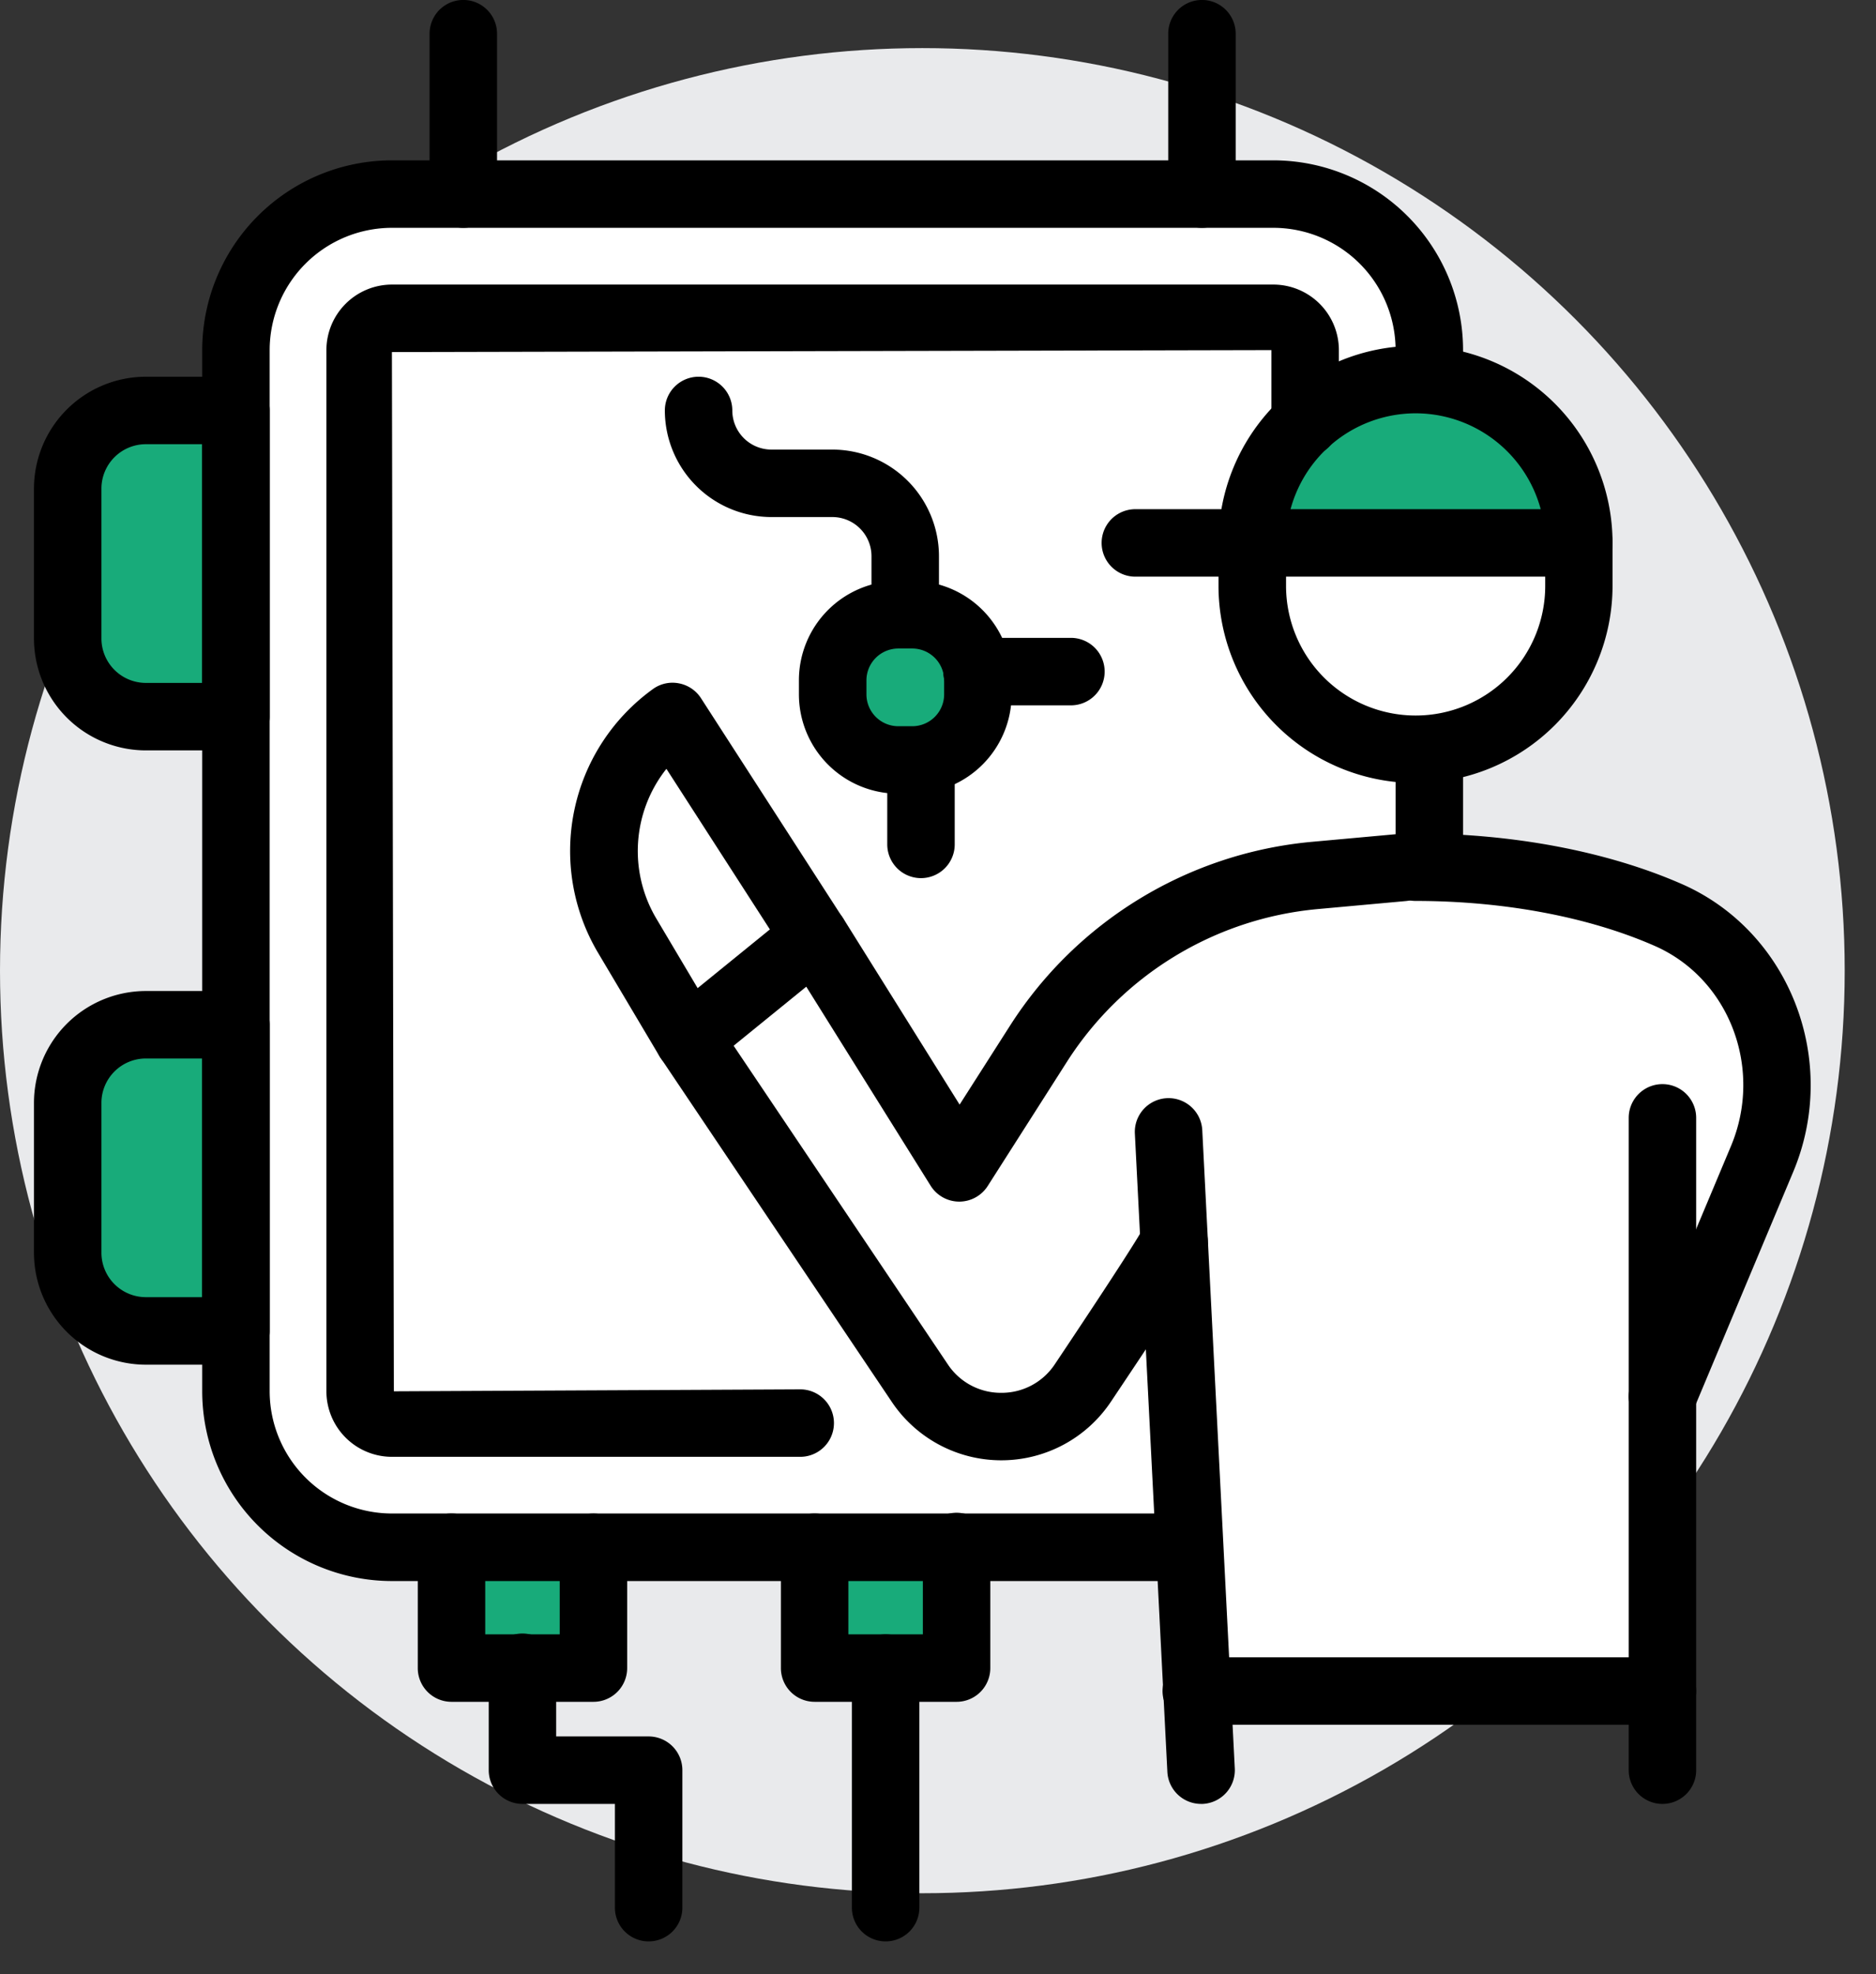 <?xml version="1.0" encoding="UTF-8" standalone="no"?> <svg xmlns:dc="http://purl.org/dc/elements/1.1/" xmlns:cc="http://creativecommons.org/ns#" xmlns:rdf="http://www.w3.org/1999/02/22-rdf-syntax-ns#" xmlns:svg="http://www.w3.org/2000/svg" xmlns="http://www.w3.org/2000/svg" xmlns:sodipodi="http://sodipodi.sourceforge.net/DTD/sodipodi-0.dtd" xmlns:inkscape="http://www.inkscape.org/namespaces/inkscape" width="27.92mm" height="29.377mm" viewBox="0 0 27.92 29.377" version="1.1" id="svg8" inkscape:version="1.0.1 (3bc2e813f5, 2020-09-07)" sodipodi:docname="Predisposizione impianti%0Dpneumatici ed elettrici%0Dper macchinari.svg"><rect x="0" y="0" width="27.92" height="29.377" fill="#333333" stroke="none"/><defs id="defs2"><style id="style833">.cls-1{fill:#e9eaec;}.cls-2{fill:#18ab7a;}.cls-3{fill:#fff;}</style><style id="style911">.a,.f{fill:none;}.b{clip-path:url(#a);}.c{fill:#e5e6e9;}.d{fill:#fff;}.e{fill:#2d9e66;}.f{stroke:#040405;stroke-linecap:round;stroke-linejoin:round;stroke-width:2px;}</style><clipPath id="a"><rect class="a" width="105.499" height="96.555" id="rect913" x="0" y="0"></rect></clipPath><style id="style990">.cls-1{fill:#e9eaec;}.cls-2{fill:#18ab7a;}.cls-3{fill:#fff;}</style><style id="style1107">.cls-1{fill:#e9eaec;}.cls-2{fill:#fff;}.cls-3{fill:#18ab7a;}</style></defs><g inkscape:label="Livello 1" inkscape:groupmode="layer" id="layer1" transform="translate(-184.761,-67.047)"><g id="g1219" transform="matrix(0.029,0,0,0.029,184.761,67.005)"><circle class="cls-1" cx="473.35" cy="499.48" r="473.35" id="circle1111"></circle><path class="cls-2" d="m 345.27,369 72.87,112.86 -64.74,52.59 -31.33,-52.62 A 85.74,85.74 0 0 1 345.27,369 Z" id="path1113"></path><polygon class="cls-3" points="490.84,857.27 454.49,857.27 418.14,857.27 418.14,795.3 490.84,795.3 " id="polygon1115"></polygon><polygon class="cls-3" points="304.59,857.27 268.07,857.27 231.72,857.27 231.72,795.3 304.59,795.3 " id="polygon1117"></polygon><path class="cls-3" d="M 121.11,527.18 V 684.35 H 74.89 A 40.19,40.19 0 0 1 34.73,644.19 v -76.85 a 40.3,40.3 0 0 1 40.16,-40.16 z" id="path1119"></path><path class="cls-3" d="M 121.11,212 V 369.14 H 74.89 A 40.19,40.19 0 0 1 34.73,329 V 252.13 A 40.31,40.31 0 0 1 74.89,212 Z" id="path1121"></path><path class="cls-3" d="m 501.75,350.62 v 7.1 a 33.62,33.62 0 0 1 -33.59,33.58 h -7.27 a 33.61,33.61 0 0 1 -33.58,-33.58 v -7.1 a 33.65,33.65 0 0 1 33.58,-33.75 h 7.27 a 33.65,33.65 0 0 1 33.59,33.75 z" id="path1123"></path><path class="cls-2" d="m 501.75,350.62 a 33.65,33.65 0 0 0 -33.59,-33.75 h -7.27 a 33.65,33.65 0 0 0 -33.58,33.75 v 7.1 a 33.61,33.61 0 0 0 33.58,33.58 h 7.27 a 33.62,33.62 0 0 0 33.59,-33.58 z m 224.67,35.31 c 2.43,0 4.68,-0.17 6.93,-0.34 l 0.17,4.84 v 56.09 c -2.25,-0.18 -4.67,-0.18 -7.1,-0.18 l -6.4,0.18 -45.87,4.15 a 186.9,186.9 0 0 0 -140.9,85.86 l -41,64 L 418.14,481.83 345.27,369 a 85.74,85.74 0 0 0 -23.2,112.86 L 353.4,534.48 472,711 c 20.08,29.77 63.88,29.77 83.78,0 23,-34.28 46.74,-70.28 46.74,-72.7 l 8,156.65 -6.41,0.34 h -403 a 80.22,80.22 0 0 1 -80,-80 V 181.16 c 0,-44.14 36,-80.14 80,-80.14 h 452.44 c 44,0 80,36 80,80.14 v 10.91 l -0.17,4.5 -6.93,-0.35 a 82.42,82.42 0 0 0 -56.6,22.33 83.39,83.39 0 0 0 -27.21,61.45 v 22.16 c 0,46.04 37.74,83.77 83.78,83.77 z" id="path1125"></path><path class="cls-3" d="M 810.2,280 H 642.64 a 83.39,83.39 0 0 1 27.18,-61.45 82.42,82.42 0 0 1 56.6,-22.33 l 6.93,0.35 A 83.82,83.82 0 0 1 810.2,280 Z" id="path1127"></path><path class="cls-2" d="m 810.2,280 v 22.16 c 0,43.62 -33.93,80 -76.85,83.43 -2.25,0.17 -4.5,0.34 -6.93,0.34 -46,0 -83.78,-37.73 -83.78,-83.77 V 280 Z" id="path1129"></path><path class="cls-2" d="m 602.49,638.31 c 0,2.42 -23.72,38.42 -46.74,72.7 -19.9,29.77 -63.7,29.77 -83.78,0 L 353.4,534.45 l 64.74,-52.62 74.09,118.74 41,-64 a 186.9,186.9 0 0 1 140.9,-85.86 l 45.87,-4.19 6.4,-0.18 c 2.43,0 4.85,0 7.1,0.18 46.91,0.69 89.66,9.86 122.72,24.4 47.61,20.95 68.2,77.38 48.12,125.32 L 853.13,717.93 V 869 H 614.26 l -3.81,-74 z" id="path1131"></path><path d="M 726.43,403.19 A 101.22,101.22 0 0 1 625.33,302.08 V 280 a 101.11,101.11 0 1 1 202.22,0 v 22.07 A 101.24,101.24 0 0 1 726.43,403.19 Z m 0,-189.68 A 66.56,66.56 0 0 0 660,280 v 22.07 a 66.5,66.5 0 1 0 133,0 V 280 a 66.58,66.58 0 0 0 -66.57,-66.49 z" id="path1133"></path><path d="m 853.16,735.31 a 17,17 0 0 1 -6.7,-1.35 17.3,17.3 0 0 1 -9.26,-22.65 L 888.33,589.48 C 905.04,549.69 887.51,503.64 849.27,486.81 815.41,471.91 771.8,463.7 726.43,463.7 a 17.31,17.31 0 1 1 0,-34.62 c 50.07,0 98.63,9.25 136.79,26 55.41,24.39 81,90.67 57,147.75 l -51.1,121.87 a 17.31,17.31 0 0 1 -15.96,10.61 z" id="path1135"></path><path d="M 616.37,927 A 17.32,17.32 0 0 1 599.09,910.57 L 582.41,583.08 A 17.317,17.317 0 1 1 617,581.32 l 16.69,327.49 A 17.33,17.33 0 0 1 617.27,927 Z" id="path1137"></path><path d="M 853.16,927 A 17.3,17.3 0 0 1 835.85,909.69 V 575 a 17.31,17.31 0 0 1 34.62,0 V 909.69 A 17.3,17.3 0 0 1 853.16,927 Z" id="path1139"></path><path d="M 810.24,297.32 H 582.66 a 17.31,17.31 0 1 1 0,-34.62 h 227.58 a 17.31,17.31 0 0 1 0,34.62 z" id="path1141"></path><path d="M 853.16,886.4 H 613.92 a 17.31,17.31 0 1 1 0,-34.62 h 239.24 a 17.31,17.31 0 0 1 0,34.62 z" id="path1143"></path><path d="m 513.88,750.7 a 67.66,67.66 0 0 1 -56.23,-30 L 339,544.19 a 17.31,17.31 0 0 1 3.45,-23.09 l 64.75,-52.61 a 17.31,17.31 0 0 1 25.6,4.25 l 59.67,95.46 26.19,-41 a 206.08,206.08 0 0 1 154,-93.77 l 45.78,-4.16 a 17.311,17.311 0 1 1 3.14,34.48 l -45.77,4.17 a 171.21,171.21 0 0 0 -128,77.9 l -40.92,64.15 a 17.32,17.32 0 0 1 -14.6,8 h -0.08 a 17.31,17.31 0 0 1 -14.6,-8.13 L 413.78,507.7 376.5,538 486.38,701.42 a 32.67,32.67 0 0 0 27.5,14.66 v 0 a 32.71,32.71 0 0 0 27.5,-14.73 c 35.77,-53.48 43.31,-66.11 44.87,-68.93 a 17.31,17.31 0 0 1 33.55,5.05 c 0.37,7.34 0.41,8.29 -49.65,83.12 A 67.64,67.64 0 0 1 514,750.7 Z m 88.24,-111.2 z" id="path1145"></path><path d="m 353.34,551.84 a 17.31,17.31 0 0 1 -14.9,-8.47 L 307.16,490.72 A 102.43,102.43 0 0 1 335,355.05 a 17.11,17.11 0 0 1 13.36,-3 17.32,17.32 0 0 1 11.38,7.62 l 72.85,112.88 a 17.32,17.32 0 0 1 -29.1,18.78 L 342,395.92 a 67.89,67.89 0 0 0 -5,77.12 l 31.27,52.65 a 17.31,17.31 0 0 1 -14.86,26.15 z" id="path1147"></path><path d="M 733.53,460.32 A 17.3,17.3 0 0 1 716.22,443 v -52.6 a 17.31,17.31 0 0 1 34.62,0 V 443 a 17.3,17.3 0 0 1 -17.31,17.32 z" id="path1149"></path><path d="M 604.05,812.65 H 201.13 A 97.45,97.45 0 0 1 103.77,715.3 V 181.08 a 97.46,97.46 0 0 1 97.36,-97.36 h 452.36 a 97.45,97.45 0 0 1 97.35,97.36 v 11 a 17.31,17.31 0 0 1 -34.62,0 v -11 A 62.8,62.8 0 0 0 653.49,118.34 H 201.13 a 62.8,62.8 0 0 0 -62.74,62.74 V 715.3 a 62.81,62.81 0 0 0 62.74,62.7 h 402.92 a 17.31,17.31 0 1 1 0,34.62 z" id="path1151"></path><path d="M 410.67,748.92 H 201.13 A 33.66,33.66 0 0 1 167.51,715.3 V 181.08 a 33.66,33.66 0 0 1 33.62,-33.62 h 452.36 a 33.66,33.66 0 0 1 33.62,33.62 v 37.42 a 17.31,17.31 0 0 1 -34.62,0 v -37.42 l -451.36,1 1,533.22 208.54,-1 a 17.31,17.31 0 1 1 0,34.62 z" id="path1153"></path><path d="M 121.09,386.46 H 74.85 A 57.48,57.48 0 0 1 17.43,329.05 v -76.9 a 57.48,57.48 0 0 1 57.42,-57.41 h 46.24 a 17.31,17.31 0 0 1 17.31,17.31 v 157.1 a 17.31,17.31 0 0 1 -17.31,17.31 z M 74.85,229.36 a 22.82,22.82 0 0 0 -22.8,22.79 v 76.9 a 22.83,22.83 0 0 0 22.8,22.79 h 28.93 V 229.36 Z" id="path1155"></path><path d="M 121.09,701.64 H 74.85 A 57.49,57.49 0 0 1 17.43,644.22 v -76.9 a 57.48,57.48 0 0 1 57.42,-57.4 h 46.24 a 17.31,17.31 0 0 1 17.31,17.31 v 157.1 a 17.3,17.3 0 0 1 -17.31,17.31 z M 74.85,544.54 a 22.81,22.81 0 0 0 -22.8,22.78 v 76.9 A 22.83,22.83 0 0 0 74.85,667 h 28.93 V 544.54 Z" id="path1157"></path><path d="M 237.77,118.34 A 17.31,17.31 0 0 1 220.46,101 V 18.74 a 17.31,17.31 0 0 1 34.62,0 V 101 a 17.32,17.32 0 0 1 -17.31,17.34 z" id="path1159"></path><path d="M 616.84,118.34 A 17.3,17.3 0 0 1 599.53,101 V 18.74 a 17.31,17.31 0 1 1 34.62,0 V 101 a 17.3,17.3 0 0 1 -17.31,17.34 z" id="path1161"></path><path d="M 304.55,874.62 H 231.71 A 17.3,17.3 0 0 1 214.4,857.31 v -62 a 17.31,17.31 0 1 1 34.62,0 V 840 h 38.22 v -44.66 a 17.31,17.31 0 1 1 34.62,0 v 62 a 17.3,17.3 0 0 1 -17.31,17.28 z" id="path1163"></path><path d="M 332.88,997.54 A 17.3,17.3 0 0 1 315.57,980.23 V 927 h -47.45 a 17.3,17.3 0 0 1 -17.3,-17.31 v -52.38 a 17.31,17.31 0 1 1 34.61,0 v 35.07 h 47.45 a 17.31,17.31 0 0 1 17.31,17.31 v 70.54 a 17.3,17.3 0 0 1 -17.31,17.31 z" id="path1165"></path><path d="m 490.92,874.62 h -72.85 a 17.3,17.3 0 0 1 -17.31,-17.31 v -62 a 17.31,17.31 0 1 1 34.62,0 V 840 h 38.23 v -44.66 a 17.31,17.31 0 1 1 34.61,0 v 62 a 17.3,17.3 0 0 1 -17.3,17.28 z" id="path1167"></path><path d="M 454.5,997.54 A 17.3,17.3 0 0 1 437.19,980.23 V 857.31 a 17.31,17.31 0 0 1 34.62,0 v 122.92 a 17.3,17.3 0 0 1 -17.31,17.31 z" id="path1169"></path><path d="M 468.14,408.68 H 461 a 51,51 0 0 1 -51,-51 v -7.18 a 51,51 0 0 1 51,-51 h 7.17 a 51,51 0 0 1 51,51 v 7.18 a 51,51 0 0 1 -51.03,51 z M 461,334.19 a 16.37,16.37 0 0 0 -16.35,16.35 v 7.18 A 16.37,16.37 0 0 0 461,374.06 h 7.17 a 16.37,16.37 0 0 0 16.36,-16.34 v -7.18 a 16.37,16.37 0 0 0 -16.36,-16.35 z" id="path1171"></path><path d="m 464.56,334.19 a 17.31,17.31 0 0 1 -17.31,-17.31 v -30.07 a 20.09,20.09 0 0 0 -20.08,-20.07 h -31.28 a 54.76,54.76 0 0 1 -54.69,-54.69 17.31,17.31 0 1 1 34.62,0 20.09,20.09 0 0 0 20.07,20.07 h 31.28 a 54.76,54.76 0 0 1 54.7,54.69 v 30.07 a 17.32,17.32 0 0 1 -17.31,17.31 z" id="path1173"></path><path d="m 549.18,363.34 h -47.37 a 17.31,17.31 0 1 1 0,-34.61 h 47.37 a 17.31,17.31 0 1 1 0,34.61 z" id="path1175"></path><path d="m 472.65,452 a 17.31,17.31 0 0 1 -17.31,-17.3 v -43.33 a 17.31,17.31 0 0 1 34.62,0 V 434.7 A 17.31,17.31 0 0 1 472.65,452 Z" id="path1177"></path></g></g></svg> 